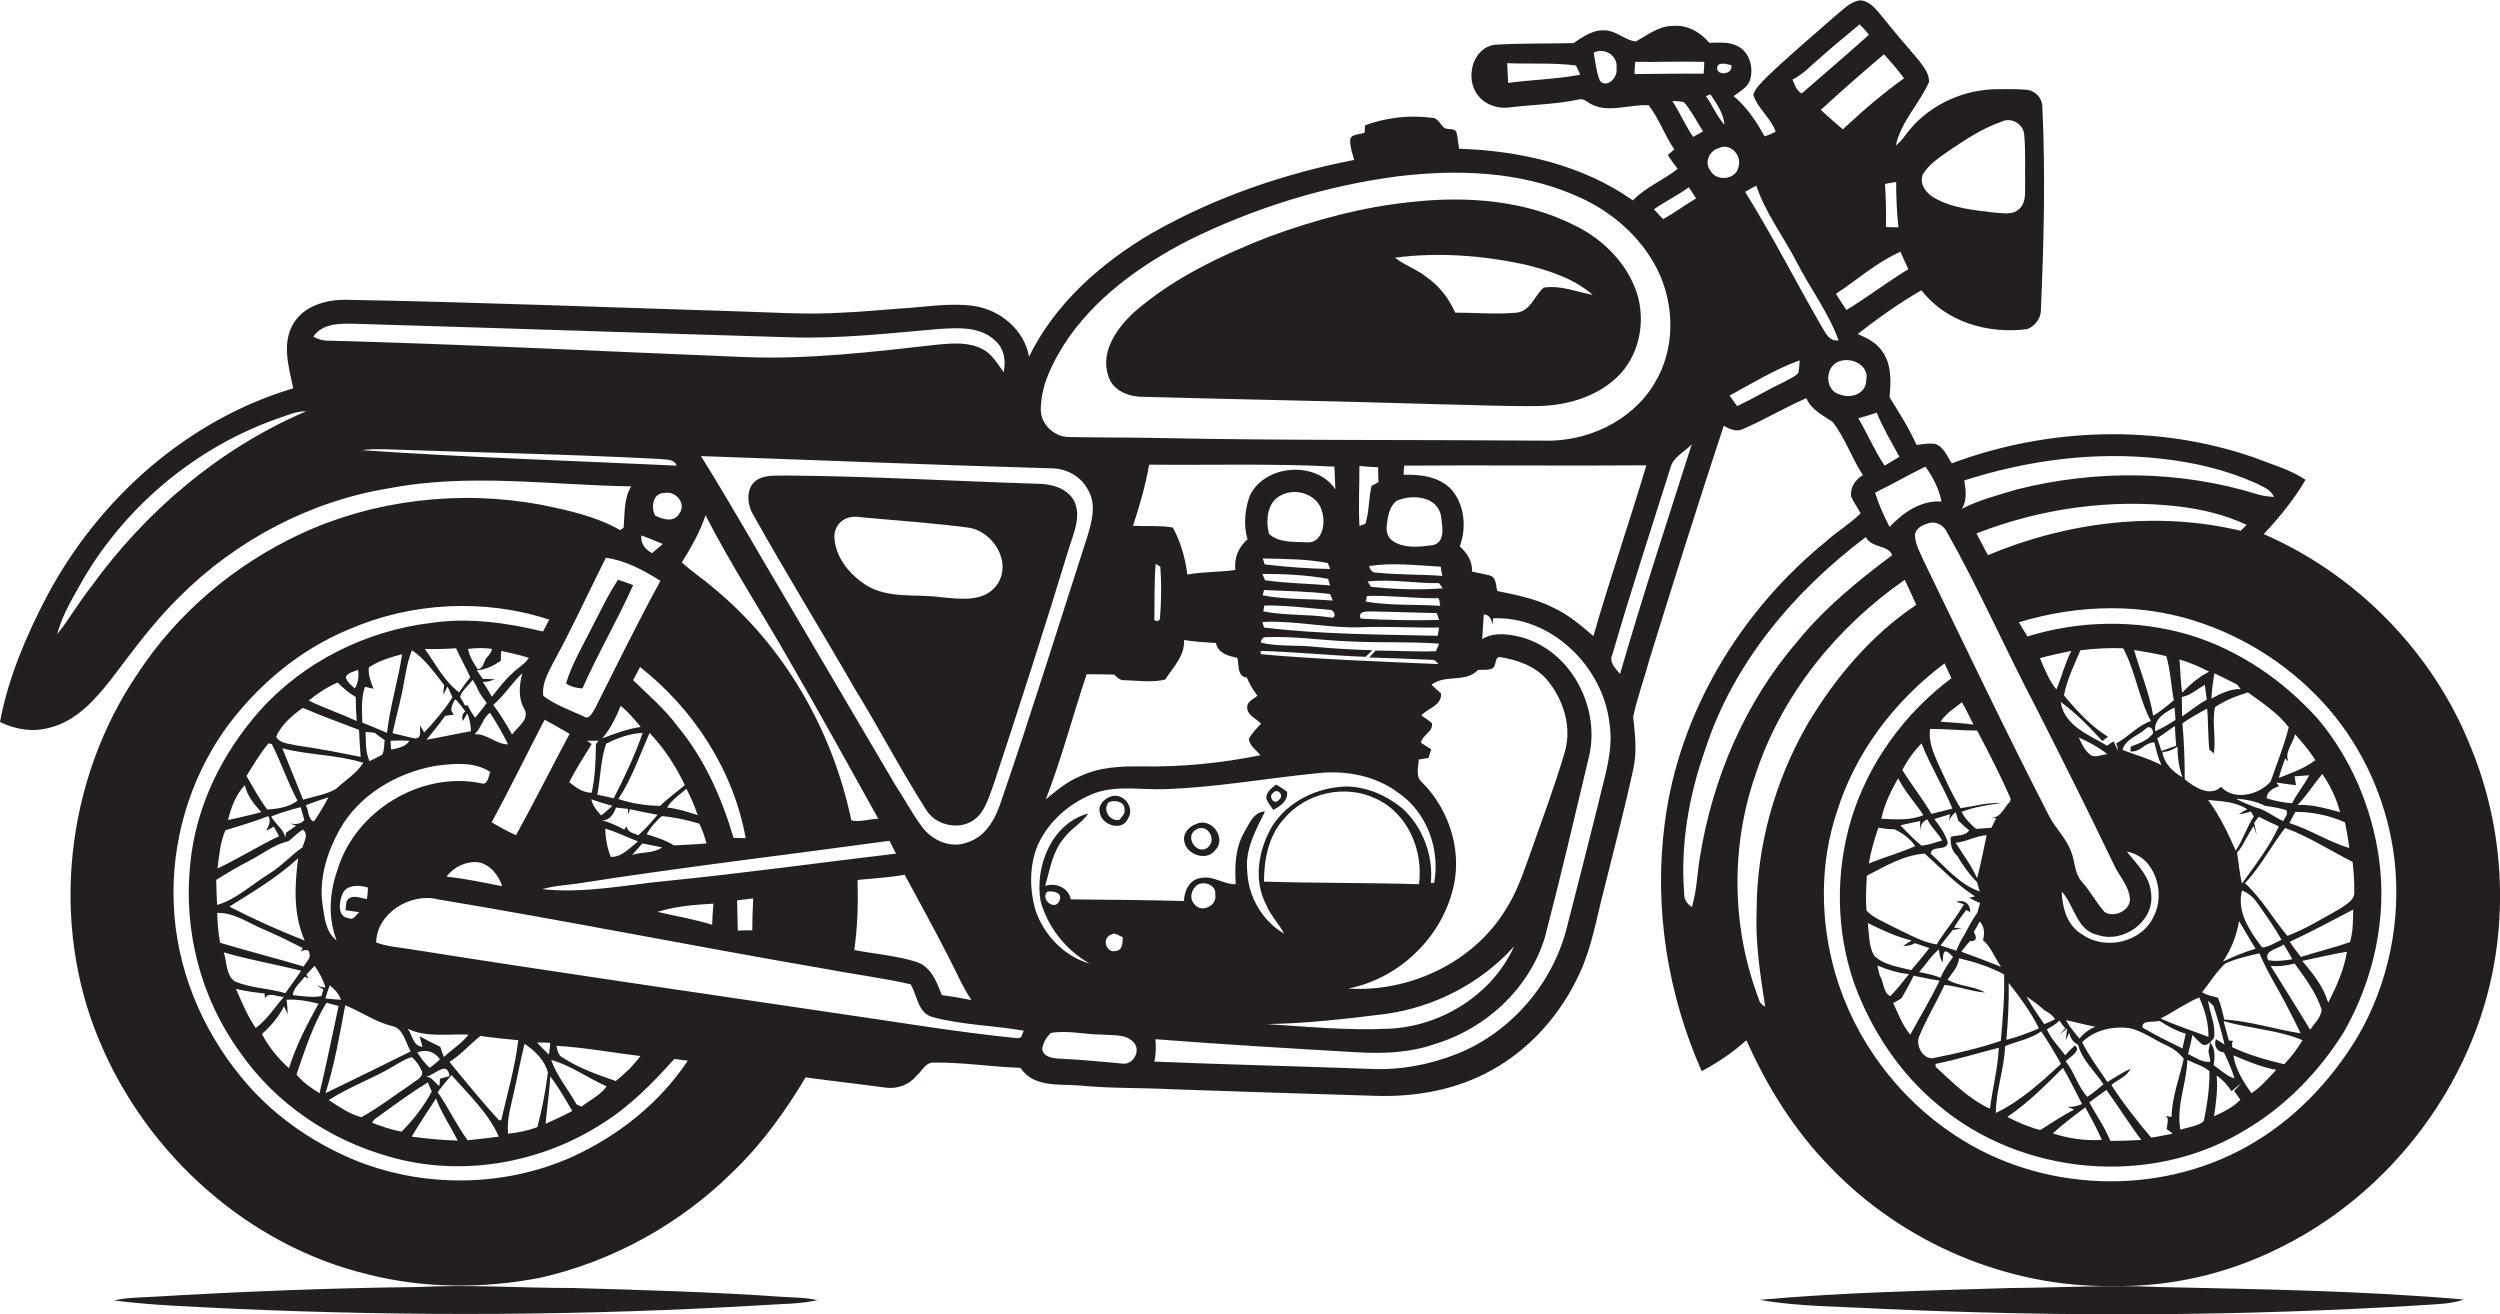<?xml version="1.0" encoding="utf-8"?>
<!-- Generator: Adobe Illustrator 19.2.0, SVG Export Plug-In . SVG Version: 6.00 Build 0)  -->
<svg version="1.1" id="Layer_1" xmlns="http://www.w3.org/2000/svg" xmlns:xlink="http://www.w3.org/1999/xlink" x="0px" y="0px"
	 viewBox="0 0 759.7 399.4" enable-background="new 0 0 759.7 399.4" xml:space="preserve">
<g>
	<path fill="#231F20" d="M750.8,227c-11.4-28.7-34.6-52.4-62.9-64.7c4.8-5.1,9.2-10.5,12.7-16.5c-4.8-3.2-10.4-4.7-15.7-6.8
		c-29.5-10.2-62.6-9.1-91.8,1.8c-1.4-2.1-2.4-5-5-5.9c-1.9-0.3-3.8,0.1-5.7,0.3c-2.3-5.1-5.3-9.8-8.2-14.5c0.4-4.7,0.7-9.9-2.2-13.9
		c-1.7-2.6-4.6-4.1-7.5-5.3c6.2-4.8,12.6-9.4,19.4-13.3c7.4,9.7,20.4,13.4,32.2,11.8c2.4-1,4.2-3.4,4.1-6.1
		c0.9-20.7,1.4-41.4,0.4-62c-0.3-2.3-2.2-4.3-4.5-4.6c-3-0.3-6-0.2-9-0.2c-10,0-20.1,4.4-26.6,12.1c-1.5,1.7-2.6,3.7-4.4,5
		c1.6-7.3,7.2-12.7,10.1-19.3c0.1-2.6-1.8-4.8-3.3-6.8c-3.9-4.5-7.7-9-11.4-13.6c-1.6-1.9-3.5-4.3-6.3-4.4c-3.2,0.5-5.4,3.1-7.8,5
		c-6.9,6.1-14,12-20.6,18.4c-1.5,1.6-3.3,3.1-4,5.3c1.3,4.2,5.3,7,6.8,11.2c-1.1,0.6-2.2,1.1-3.4,1.4c-2.5-4.5-5.4-8.9-9.4-12.2
		c1.8-1.3,4-2.5,4.9-4.6c1.3-3.7,0.1-8.6-3.5-10.5c-2.7-1.5-5.8-1.1-8.8-1.1c-2.7-3.3-6.9-5.6-11.2-5.1c-4.2,0-7.6,2.8-11.1,4.7
		c-3.1-0.3-5.5-2.9-8.7-3.3c-3.8-0.6-7.2,1.7-10.2,3.8c-8,0.2-16,0-24,0.5c-6.9,1-9.1,10.5-5,15.5c2.3,2.9,6.3,4.1,9.9,3.5
		c6.7-0.8,13.6-0.9,20.3-2.3c1.1-0.3,2-0.1,2.9,0.6c5.5,4,12.5,0.7,18.7,1.1c3.2,4.1,4.8,9.1,7.8,13.4c-0.5,0.4-1.5,1.3-2,1.7
		c0.9,1.4,1.9,2.8,3,4.2c-4.3,3.5-9.7,5.5-13.6,9.6c-15.3-10.8-34.3-15.1-52.8-15.7c-0.3-1.7-0.4-3.3-0.8-5
		c-0.6-1.3-2.4-0.8-3.5-1.2c-1.4-0.9-2-3.2-4-3.2c-6.8-0.9-13.9-0.1-20.3,2.3c0,0.6-0.1,1.7-0.1,2.2c-1.5,0.7-4.6,0.3-4.4,2.6
		c0,2,0.7,3.8,1.2,5.7C390,52.8,369.1,60,350.1,70.8c-15.4,9-29.5,21.4-37.4,37.6c-1.4-8.1-8.7-14.2-16.6-15.4
		c-7.7-1.1-15.5,0.4-23.2,0.8c-5.7,0.4-11.3,1-17,1.2c-10.7,0.7-21.4-0.1-32-0.4c-39.6-1.2-79.2-2.8-118.8-3.5
		c-6-0.1-13,1.9-16.1,7.5c-3.4,6-1.2,13.1,0.1,19.4c-32.2,9.6-59,33.5-74.7,62.9C8,193.1,2.5,205.9,0,219.4
		c4.7,2.3,10.1,3.2,15.2,1.7c8-2,13.7-8.5,18.6-14.7c6.6-8.7,13-17.5,20.8-25.1c17.1-17.1,39.6-29,63.5-32.9
		c24.3-4.7,49.1-1,73.7-0.6c-2.3,3.8-1.9,8.3-2.3,12.6c-0.3,0.2-0.8,0.5-1,0.7c-7.4-4.2-15.7-6-24-7.7c-24.6-4.6-50.8-1.6-73.5,9
		c-19.8,9.3-37.1,23.9-49.1,42.2c-22,32.3-26.9,75.8-11.6,111.9c14.4,34.4,45.2,62.1,81.7,70.8c17,4.3,35,4.3,52.1,1
		c22.2-5,42.9-16.5,59-32.6c8.6-8.3,15.6-18.1,21.7-28.3c8.1,1.1,16.2,2,24.3,3.1c3.5,0.5,7.1-0.8,9.3-3.5c1.8-1.5,2.9-4.4,5.6-4.1
		c8.7-0.1,17.4,1.3,26.1,1.6c4.1,6.2,12.2,4.8,18.5,5.4c9.1,0.9,18.3,0.6,27.5,1.1c20.6,0.7,41.3,1.4,61.9,2
		c12.1,0.4,24.5-1.8,35.1-7.7c11.9-6.5,21.3-17.2,26.9-29.5c3.7-7.9,5.1-16.6,7.3-25c3.1-12.5,6.4-24.9,9.1-37.5
		c1.1-5.1,0.4-10.4-0.1-15.5c1.2-5.8,3.3-11.3,4.8-17c7.4-23.9,14.9-47.7,22.7-71.4c1.8,1,4,2,6,0.9c6.5-2.8,12.6-6.5,19.1-9.3
		c1.5,3.5,5,5.2,8,7.2c3.8,4.9,5.8,11,9.2,16.2c-2.3,1.3-3.9,3.7-3.6,6.4c0.7,1.8,2,3.4,2.9,5.2c-3.2,3.2-7.2,5.5-10.6,8.6
		c-26,21.2-44.6,52-48.9,85.4c-3.4,25.6,0.8,52,11.2,75.5c4.9-2.6,9.5-5.7,13.6-9.4c6.3,14.2,14.7,27.6,25.6,38.7
		c22.1,23,53.9,36.5,85.8,36c17.4,0.3,34.8-3.7,50.4-11.5c27.2-13.3,48.8-37.3,59.6-65.5C762.8,286.1,762.1,254.3,750.8,227z
		 M584.3,53c2-3.3,5.3-5.3,8.4-7.5c4.9-3.3,9.9-6.6,15.5-8.5c2.9-1.5,6.6,0.6,6.9,3.8c0.5,5,0.2,10,0.3,15c-0.1,2.5,0.4,5.6-1.7,7.6
		c-2,2.1-5.1,1.3-7.7,1.2c-6.3-0.8-12.9-1.3-18.4-4.6C585.2,58.6,583.2,55.8,584.3,53z M458.3,25.2c-0.1-2-0.2-4-0.3-6
		c7,0.3,14-0.2,20.9,0.7c0.5,0.9,0.9,1.9,1.3,2.8C472.9,24.1,465.5,24.2,458.3,25.2z M486.2,24.6c-1.1-2.7-1.4-5.7-1.9-8.6
		c3.3-1.7,7.5,1,6.9,4.7C491.8,23.3,488.5,27,486.2,24.6z M316.3,123.7c0.2-6.8,3.4-13.1,6.9-18.8c9.1-14.2,23.3-24.3,38-31.9
		c19.9-9.8,41.4-16.5,63.4-19.4c18-2.2,37-1.6,53.9,5.7c10.6,4.4,20,12.3,25.2,22.7c5.3,10.8,5.4,24.3-1,34.6
		c-6.9,11.5-20.6,17.8-33.9,17.3c-39-0.3-78,0-116.9-0.8c-9-0.2-18-0.1-27-0.3C320.3,132.9,315.8,128.6,316.3,123.7z M457.6,276.3
		c-9.8,16.2-29.3,25.3-47.9,24.1c14.7-2.9,27.2-14.3,31.4-28.7c3.7-11.9-0.3-25.3-9-34c-2.1-1.8-1-4.6-1-6.9c0.8-0.1,2.3-0.4,3-0.5
		c0.2-0.7,0.6-1.9,0.8-2.6c-1-0.7-2.1-1.3-3.1-2c0.4-2.4,3.9-3.4,3.3-6c-1-0.8-2.1-1.6-3.2-2.3c2-2.2,6.3-3,6-6.7
		c-0.7-0.6-2.2-1.9-2.9-2.6c4.1-3.3,10.4-0.5,14.1-4.5c1.4-0.2,3.1,0.2,4.4-0.5c1.4-0.7,0.5-3.6,2.4-3.4c5.3,0.8,10.8,2.8,14.3,7
		c5,6,7.6,14.5,5.2,22.2c-3.2,10.8-7.2,21.3-10.9,31.9C462.6,266.1,460.7,271.5,457.6,276.3z M460.1,287.6
		c-6.6,14.6-22.1,24.3-38,25c-12.4,0.6-24.8-0.6-37.1-1.4c12.1-0.2,24.2-1.6,36.2-3.1C436,306,450,298.8,460.1,287.6z M384.1,267.9
		c0-6.7,1.4-14,6.1-19.1c6.6-7.9,18.6-10.6,27.9-6.1c9.7,4.4,14.5,15.8,13.1,26C415.4,268.2,399.8,268.4,384.1,267.9z M383,229.5
		c-11.8,2.4-23.9,3.6-36,3.4c-6.4-0.1-13,0.2-18.8,3c-4,1.6-7.2,4.4-10.4,7c4.8-12.4,8.2-25.4,12.4-38c2.8,0,5.6,0,8.4,0.1
		c0.9,0.9,1.9,1.9,3.3,1.7c4,0.1,8.2,0.8,12.2-0.2c2.4-3.8,6-7.2,5.7-12c3.2,0.5,6.4,0.7,9.7,0.9c0.7,3.2,3.7,3.9,6.5,4.5
		c0.6,2.2-0.2,5.6,2.9,6c0.8,2,1.9,3.8,3.2,5.5c-1.1,1-2.9,1.6-3.1,3.3c-0.2,2.6,2.7,3.6,4.2,5.2c-1.3,1.5-2.9,2.9-3.7,4.7
		C379.8,226.8,381.8,227.9,383,229.5z M405.8,148.7c-5.9-8.8-21.4-7.6-26,1.9c-1.5,4.2-2,8.9-0.7,13.3c-2.8,2.4-4.1,5.7-3.7,9.3
		c-4.8,0.7-9.8,0.5-14.6,1.4c-0.6-5-2-9.9-4.4-14.3c-4-0.7-8-0.3-12.1-0.5c2-6.1,3.8-12.3,4.9-18.6c18.8,0.2,37.6-0.4,56.3,0.6
		C405.6,144.1,405.7,146.4,405.8,148.7z M415,182.8c0.1-0.4,0.3-1.3,0.4-1.7c6.9-0.2,13.9,0.7,20.8,0.7c1.6-0.5,1.1,1.5,1.5,2.3
		C430.1,183.6,422.4,184.1,415,182.8z M437.3,188.4c-7.9,0.2-15.9,0-23.8-0.4c-1.1-2.4,2.1-2.2,3.5-2.2c6.5,0.1,13.1,0.4,19.6,0.5
		C436.8,186.8,437.1,187.8,437.3,188.4z M416.6,178.3c-0.3-0.4-0.7-1.2-1-1.6c7.2-0.8,14.4,0.6,21.7,0.5c0.3,0.4,0.8,1.2,1.1,1.6
		C431.1,179.3,423.8,179.1,416.6,178.3z M437.8,172.2c0.1,0.7,0.3,2.1,0.5,2.8c-6.7-0.5-13.5-0.3-20.2-1c-1.2,0.1-1.7-1-2.1-2
		C423.2,170.9,430.5,171.8,437.8,172.2z M421.4,159.8c0.3-2.7,0.7-5.8,3-7.6c4.6-2.1,12.4-1.5,13.5,4.6c0.4,3.1,1.5,8.3-2.8,8.9
		c-3.9,0.5-8.3,1-11.7-1.2C421.7,163.5,421.2,161.5,421.4,159.8z M416.8,147.6c-0.9,3.8-0.7,7.9-1.9,11.6c-0.4,0.2-1.3,0.4-1.8,0.6
		c-0.3-6,0-12.1,0-18.2c1.9,0.2,3.8,0.3,5.7,0.4c0,1.5,0,3,0.1,4.5C418.4,146.8,417.4,147.4,416.8,147.6z M414,190.6
		c7.8-0.3,15.5,0.2,23.3,0.1c-0.1,0.6-0.3,1.9-0.4,2.5c-17.6-0.4-35.3-0.4-52.8-2.5c-0.1-0.4-0.4-1.3-0.5-1.7
		C393.7,188.5,403.8,191,414,190.6z M403.5,171.1c0.2,0.4,0.5,1.3,0.7,1.8c-6.6-0.1-13.3-0.6-19.9-1.4c-0.1-0.5-0.4-1.4-0.6-1.8
		C390.4,169.9,397,169.8,403.5,171.1z M389.5,150.4c4.6-2.3,11.2,0,12.3,5.3c1.1,3.5-0.1,9.6-4.8,9.1c-3.8-0.2-8.4,0.2-11.4-2.6
		C384.6,158.1,385,152.4,389.5,150.4z M383.7,180.9c0.1-0.4,0.3-1.2,0.4-1.6c6.7,0.3,13.4,0.4,20.1,1.2c0.2,0.5,0.6,1.5,0.8,2
		C397.9,181.9,390.7,182.3,383.7,180.9z M404.1,187.6c-6.7-1-13.5-0.5-20.2-1.8c0.1-0.4,0.2-1.3,0.3-1.8c6.6-0.1,13.2,0.8,19.8,1.3
		C405.7,185.2,406.4,188.3,404.1,187.6z M403.6,175.9c0.1,0.5,0.4,1.5,0.6,2c-6.6-0.6-13.3-0.6-19.8-1.6c-0.2-0.5-0.6-1.4-0.8-1.9
		C390.2,174.4,397,174.7,403.6,175.9z M352.5,187.8c0.1,1.2-2.1,1.3-1.7-0.1c0.1-5.5-0.1-10.9,0.4-16.4c0.3,0.2,1,0.7,1.4,0.9
		C353,177.4,352.9,182.7,352.5,187.8z M383.1,198.8l0-1c10.6,0.3,21.3,1.4,31.9,1.8c0.7-0.7,1.3-1.3,2-2c-6-0.2-12-0.5-18-1.1
		c-5.3-0.5-10.6,0-15.8-1.2c0-1.2,0.6-1.7,1.8-1.7c8.3-0.3,16.7,1,25,1.3c9.1,0.5,18.2,0,27.3,0.7c-0.2,0.6-0.7,1.7-1,2.3
		c-6.1,0.2-12.2-0.2-18.3-0.2c-0.6,0.7-1.3,1.4-1.9,2.1c6.3,0.2,12.6,0.4,19,0.7c1-0.1,1.4,0.7,2,1.3
		C419.1,201,401.1,200.4,383.1,198.8z M447.3,173.7c0.2-3.2-1.5-5.6-3.7-7.7c2.1-5.6,1.5-12.7-2.6-17.3c-3.7-3.9-9.4-4.6-14.5-4.4
		c0.1-0.9,0.1-1.8,0.2-2.8c24.5-0.2,49.1,0.1,73.6-0.1c-5.2,17.4-11.1,34.5-16.1,51.9c-3.8-3.3-7.7-6.6-12.3-8.7
		c-5.3-2.7-11.2-3.8-16.9-5c-0.5-1.6-0.2-4.1-2.2-4.7C451,174.4,449.2,174.1,447.3,173.7z M27.7,178.3c-3.7,4.6-6.6,9.8-10.3,14.4
		c1.6-6.3,5.2-11.8,8.3-17.4C39,153,60.3,135.5,84.9,127c2.7-0.9,5.3-2.1,8.1-2C66.8,136.2,44.3,155.3,27.7,178.3z M95.2,102.3
		c2.9-4.2,8.3-4,12.9-3.9c44,1.3,87.9,2.8,131.9,4.1c15,0.5,30-1.2,45-2.5c5.9-0.4,12.8-0.9,17.4,3.5c2.8,2.4,3.3,6.2,2.6,9.6
		c-1.9-2.5-3.5-5.5-6.4-7c-4.2-2.2-9-1.8-13.5-1.4c-19.6,2.2-39.3,4.6-59,3.8c-42.4-1.7-84.7-3.9-127.1-5
		C97.6,103.4,96.3,102.9,95.2,102.3z M260.6,267.4c4.8-0.5,9.6-0.7,14.3-1.6c4.5,8.3,9,16.5,13.3,24.9c2.3,4.4,4.2,9,7,13.2
		c-3-0.6-5.9-1.1-9-1.5c-1.5-3.9-3.2-8.6-7.7-10.1c-6.1-1.9-12.6-2.4-18.9-3.6C260.6,281.7,260.8,274.6,260.6,267.4z M203.5,267.6
		c-12.9,1.2-25.7,4-38.7,2.6c3.7-1.1,7.5-1.2,11.3-1.8c31.3-4.9,62.8-8.6,94.2-12.9c0.7,1.3,1.3,2.6,2,3.9
		C249.4,262.1,226.5,265.3,203.5,267.6z M224,273.6c1.6-0.2,3.2-0.4,4.9-0.6c-0.2,3.2-0.3,6.5-0.3,9.7c-1.5,0-3,0-4.4,0.1
		C224.1,279.7,224.1,276.6,224,273.6z M216.8,274.6c-0.2,2.1-0.3,4.3-0.4,6.4c-5.5-1.7-11.1-2.6-16.6-3.9
		C205.3,275.4,211.1,274.9,216.8,274.6z M184.3,330.1c-1.5,2.5-5.1,4.2-7.6,6.2c-0.4-0.2-1.1-0.5-1.5-0.7c-2.5-4.5-6-8.6-7.7-13.5
		C173.6,323.8,178.6,327.6,184.3,330.1z M169.1,317.8c8.6,0.5,17,2.1,25.5,3.1c-2.1,2.9-4.7,5.4-7.5,7.6c-5.4-1.9-11-3.8-15.9-7
		C169.7,320.9,169.4,319.3,169.1,317.8z M173.9,337.6c-2.6,1.4-5.4,2.7-8.1,3.9c0.4-4.8,1.2-9.6,1.4-14.4
		C169.8,330.4,171.8,334.1,173.9,337.6z M166.8,320.5c-1.2-1.2-2.4-2.4-3.6-3.7c1.3,0,2.6,0,4,0.1
		C167.1,318.1,167,319.3,166.8,320.5z M166.5,325.9c-0.7,5.6-1.8,11.2-3.2,16.6c-2.9,1.1-5.9,1.7-8.9,2c-0.3-3,0.2-5.9,0.9-8.8
		c1.5-6.2,2.6-12.4,4.1-18.5C162.6,319.3,165.5,322.2,166.5,325.9z M152.3,340.4c-0.2,0-0.5,0-0.7,0c-5.2-5.7-10.1-11.7-15-17.7
		c3.5-2.2,6.2-5.4,9.4-7.9c3.8,0.6,7.7,0.9,11.5,1.3C156.5,324.3,154.2,332.3,152.3,340.4z M130.6,324.5c-1.5-1.3-2.7-3-3.8-4.7
		c2.7-1,5.2-0.3,6.9,2.1C132.7,322.9,131.6,323.7,130.6,324.5z M136.6,327c-0.7,0.2-2.2,0.6-2.9,0.8c0,0.5-0.1,1.6-0.2,2.2
		c-1.4-0.9-2.3-2.9-4.1-2.8C132.2,326.7,135.9,322.1,136.6,327z M128.3,325.8c0.1,1.9-2.2,2.6-3.4,3.7c-5,3.3-9.8,7.1-15.1,10
		c-3.7-1-6.8-3.2-9.9-5.2c6.3-4.1,13.6-6.6,20-10.5c1.7-1,3.3-2,5.2-2.6C126.5,322.4,127.6,324,128.3,325.8z M115.4,339
		c4.8-3.5,9.6-7,14.6-10.1c0.3,0.7,0.9,2.1,1.2,2.8c-2.4,4.5-5.6,8.6-9.2,12.2c-3.1-0.6-6-1.6-8.9-2.7
		C113.5,340.1,114.6,339.6,115.4,339z M132.5,333.8c1.7,4.5,4.4,8.5,6.6,12.8c-4.7-0.1-9.4-0.6-14-1.2
		C127.5,341.4,130,337.6,132.5,333.8z M133,331.9c1.3-1.8,2.8-3.5,4.2-5.2c5.2,5.9,11.1,11.4,14.4,18.7c-3.2,0.4-6.3,0.8-9.5,1.1
		C138.7,341.9,136.3,336.6,133,331.9z M134.9,321.2c-0.4-1-0.8-2-1.1-3.1c-2.1-1-4.3-2.1-6.3-3.2c0.2,0.8,0.7,2.4,0.9,3.2
		c-2.9-0.1-3.1-3.7-4.5-5.5c5.7,2.8,12.3,1.5,18.5,1.8C140.3,317.1,137.3,318.9,134.9,321.2z M124.8,319.5
		c-8.6,4.3-17.3,8.5-25.9,12.7c2.8-8.7,4.3-17.8,6-26.7c4.8,1.9,9.1,5,14.2,6.3C122.6,312.4,123.2,316.8,124.8,319.5z M108.1,211.8
		c0,2.4,0.1,4.8,0.3,7.3c-4.8-2.2-9.8-3.9-14.6-6.2c2.7-2.2,5.6-4.1,8.8-5.5C104.2,209,106,210.6,108.1,211.8z M105.1,205.8
		c0.5-1.5,2.5-1.6,3.7-2.3c0.3,2,0.1,4-1,5.7C106.8,208.2,105.4,207.3,105.1,205.8z M109.1,221.8c0.1,2.7,0.3,5.4,0.5,8.2
		c-6.5-1.3-13.1-2.6-19.7-3.5c-2.1-0.6-4.8-0.5-6-2.6c1.6-3.7,4.9-6.5,8.1-8.8C97.6,217.5,103.4,219.6,109.1,221.8z M112.1,202.8
		c3-2,6.6-3.1,10.1-4c-1.2,8-3.7,15.8-4.6,23.9c-2.5-1.1-5-2.1-7.5-3.1c-0.1-3.6-0.4-7.4,0.8-10.9c0.9,0.2,1.7,0.4,2.6,0.6
		C112.7,207.2,111.8,205.1,112.1,202.8z M137.1,215.8c0.1-1.2,0.5-2.3,1.3-3.3c1.1,1.1,2.1,2.4,3,3.7c-0.9,0.7-1.2,1.7-0.7,2.9
		c0.4-0.8,0.8-1.5,1.3-2.3c0.7,1.7,1.1,3.5,1.1,5.4c-4.5,0.8-9,1.8-13.5,2.6c2-2.4,3.9-4.8,5.7-7.3c0.6-0.1,1.9-0.2,2.6-0.3
		C137.6,216.8,137.3,216.1,137.1,215.8z M142.1,214.3c-0.2,0-0.6,0.1-0.8,0.1c-0.4-0.7-1.1-2-1.5-2.7c0.7-2,2.6-3.4,3.8-5.1
		c0.6,0.9,1.2,1.8,1.6,2.9c0.7,1.5,1.7,2.8,2.7,4.1c-1.1,1.6-2.3,3-3.5,4.5C143.5,216.9,142.7,215.6,142.1,214.3z M148.9,216.6
		c2,3.1,3.9,6.3,5.5,9.6c-3.7,0-6.4-3.3-10.2-3.1C146.3,221.3,146.7,218.1,148.9,216.6z M149.9,214.2c3.3-2.8,5.6-6.6,8.8-9.6
		c-0.9,3.6-1.3,7.5,0.6,10.8c1.8,3.1-2,5.5-3.7,7.8C153.9,220.2,152.1,217.1,149.9,214.2z M155.8,204.5c-2.4,2.1-4.3,4.7-6.3,7.2
		c-0.9-1.5-1.8-3-2.8-4.5c1.3,0.1,2.5-0.3,3.7-0.8c-0.9,0-2.8-0.1-3.7-0.1c-0.5-0.7-1.4-2-1.8-2.6c2.7-0.2,5.1-1.4,7.3-2.9
		c0-0.8,0-2.3,0.1-3c2.8,0.6,5.6,1.2,8.4,2.1C159.5,201.8,157.4,202.9,155.8,204.5z M147.6,200.2c-0.6,1.2-0.8,2.9-2.4,3.2
		c-1.3-1.9-2.5-3.9-3-6.2c2.4-0.3,4.9-0.4,7.3,0C149.3,198.4,148.4,199.3,147.6,200.2z M142.9,205.8c-1.2,1.5-2.3,3-3.4,4.6
		c-4.5-3.4-7.1-8.6-10.4-13.2c3.2,0.1,6.3,0,9.5-0.2C139.9,200,141.6,202.8,142.9,205.8z M135,208.2c-0.2,1-0.3,1.9-0.3,2.9
		c0.4-0.8,0.9-1.7,1.3-2.5c0.4,0.8,1.1,2.5,1.5,3.3c-2.5,3.9-5.5,7.4-8.6,10.7c-0.4-0.7-0.8-1.4-1.2-2.1c-0.3,1.3,0.7,3.8-1.5,3.9
		c-2.3-0.4-4.6-1.1-6.9-1.6c1.1-5.2,2.6-10.3,3.5-15.6c0.6-3.3,1.1-6.5,2.4-9.6C129.2,200.3,132,204.4,135,208.2z M124.4,225.1
		c-1.1,1.9-3.5,2.2-5.5,2.7c-0.2-0.9-0.2-1.8-0.2-2.7C120.6,225,122.5,225,124.4,225.1z M116.9,224.9c-0.2,1.5-0.1,3-0.7,4.4
		c-1.3,0.7-2.6,1.4-3.9,2c-1.3-2.8-1.1-5.9-1.2-8.9c0.7,0.1,2.1,0.2,2.8,0.3C114.8,223.4,115.8,224.2,116.9,224.9z M110.4,231.8
		c-2.1,3.3-5.6,5.4-8.4,8c-3,1.7-6.6,2.2-9.9,3.2c-2.1-5.2-4.2-10.5-6.3-15.6C93.9,229.5,102.4,229.3,110.4,231.8z M98.3,300.7
		c-0.2,0.5-0.5,1.5-0.6,2c-2.9,0.5-5.8,0-8.7-0.3c0.1-2.2,2.4-3.9,3.6-5.6l1.1,0.6c-0.1-0.3-0.4-0.9-0.6-1.2c0.6-0.7,1.8-2,2.5-2.7
		c1.4,2,2.6,4.2,3.3,6.6c-1-0.1-2-0.4-3-0.7C96.7,299.7,97.5,300.2,98.3,300.7z M95.4,249.6c-1.9-0.4-1.5-3.5-2.5-4.9
		c2.3-0.9,4.6-1.7,6.9-2.4C98.5,244.8,97,247.3,95.4,249.6z M90,250.9c-1,0.7-2.1,1.5-3.1,2.2c0,0.4-0.2,1-0.2,1.4
		c-0.6-2.7-3.1-4.1-4.3-6.4c2.9-1.1,5.9-2.1,9-2.8c0.3,1.3,0.7,2.6,1.1,3.9c-1.2,1.3-2.8,1.4-4.4,1C88.5,250.4,89.5,250.8,90,250.9z
		 M90.4,243.3c-2.6,2-6,2.5-9.2,2.7c-2.4-3.2-4.3-6.8-6.3-10.2c2.1-3.4,4.1-6.8,6.7-9.9c0.2,0.1,0.7,0.1,1,0.2
		C85.4,231.6,87.4,237.7,90.4,243.3z M79.4,246.8c-3.3,0.9-6.7,1.6-10.1,2.4c0.9-3.9,2.4-7.7,5.1-10.6
		C75.1,241.8,77.2,244.4,79.4,246.8z M81.5,248c1,1.5,0.1,3-0.6,4.4c0.8-0.3,1.6-0.8,2.3-1.2c0.4,0.7,1.2,2.2,1.6,2.9
		c-6.3,3-12.3,6.8-18.7,9.8c0.5-3.9,0.8-8,2.4-11.6C72.9,250.9,77.3,249.7,81.5,248z M75.9,261.5c3.9-2,7.4-4.9,11.8-5.9
		c1.4-1.2,2.8-2.5,4.3-3.5c1.9,1.3,0.4,3.7-0.1,5.4c-3.5,2.4-6.4,5.8-10.1,8c-5.2,3.2-9.8,7.7-15.8,9.5c-0.2-2.5-0.2-5.1-0.3-7.6
		C69,265.3,72.4,263.3,75.9,261.5z M92.6,285.8c-7.8-3-15.5-6.5-22.9-10.3c7.2-4.5,14.6-8.9,20.9-14.7
		C89.5,269.2,89.1,278,92.6,285.8z M80.3,282.5c4,1.7,7.8,3.6,11.7,5.6c-0.2,0.3-0.5,0.9-0.7,1.1c0.8-0.5,2.7-1,2.7,0.5
		c0.6,1.5-1.1,2.7-1.7,4c-8.4-2.5-17-4.7-25.4-7.2c-0.6-3-0.8-6.1-0.9-9.1C71.3,277.3,75.6,280.6,80.3,282.5z M91.5,295
		c-1.5,2.3-3.2,4.5-4.8,6.8c-5-1.5-10.3-1.5-15.2-3.5c-2.9-1.8-2.5-5.9-3.5-8.9C75.7,291.7,83.7,293,91.5,295z M80.4,301.9
		c0,0.4,0.1,1.1,0.1,1.5l0.3-0.5c1.4-1.4,3.8,0.2,5.5,0c-2.8,3.2-5.2,7-8.6,9.5c-2.5-3.7-4.2-7.8-6-11.9
		C74.6,301.2,77.5,301.6,80.4,301.9z M86.3,305.8c0.4,0.8,0.8,1.6,1.1,2.4c0-1.5-0.1-2.9-0.3-4.4c3.3-0.2,6.5,0.4,9.7,1.2
		c-3.5,6.3-6.8,12.7-9,19.6c-3.3-3-6.2-6.5-8.2-10.4C82.3,311.8,84.7,309,86.3,305.8z M99.2,304.7c1.2,0.3,2.5,0.7,3.7,1
		c-1.9,8.8-3.7,17.7-5.8,26.5c-2.6-1.6-5.1-3.3-7-5.7C92.7,319,95.1,311.4,99.2,304.7z M98.9,303.4c0.4-1.4,0.8-2.7,1.3-4
		c1.4,1.2,2.8,2.5,3.4,4.4C101.9,303.7,100.4,303.6,98.9,303.4z M111.5,273.2c-1.7-0.2-3.6-1.2-5.3-0.3c-1.3,0.8-1,2.4-1.2,3.7
		c1.4,0.2,2.8,0.4,4.2,0.6c-1,0.7-1.7,2.6-3.3,1.8c-3.4-0.4-2.9-4.8-1.9-7.2c1.2-3.1,5.2-2.9,7.8-2.1
		C111.8,270.8,111.7,272,111.5,273.2z M102.6,264.2c-2.5,6.9-3,14.7-0.3,21.6c-3.4-2.6-3.7-7.1-4.3-11c-1.1-7.9,1.4-15.8,5.2-22.7
		c5.9-10.5,17.1-17.1,28.7-19.3c5.7-0.8,12.1-1.5,17.1,1.8c-0.6,1.3-0.7,4.2-2.9,3.4C127.9,234.3,108,246.4,102.6,264.2z M145.2,262
		c3.7,0.6,6.3,3.9,7.4,7.3c-5.6-1.1-11.2-2.3-16.9-2.9C137.8,263.5,141.5,261.7,145.2,262z M149.4,249.9
		c5.6-10.3,10.7-20.8,16.1-31.2c2.5,1.4,5.1,2.8,7.6,4.3c-5.5,10.2-10.7,20.7-16.3,30.8C154.3,252.7,151.8,251.3,149.4,249.9z
		 M178.3,225.1c1.2,0,2.4,0,3.6,0c-0.2,0.3-0.6,0.8-0.8,1c-0.1,4.9-0.2,9.9-1.3,14.8c-2.7,0-4.8-1.6-6.8-3.2c2-4.1,4.5-7.8,6.8-11.6
		C179.5,225.8,178.7,225.3,178.3,225.1z M187.2,245.4c0.9,0.1,2.7,0.3,3.6,0.4c0,0.5,0.1,1.4,0.1,1.8c0.1-0.4,0.4-1.3,0.5-1.7
		c2.8,0.6,5.6,1.2,8.4,1.7c-1.8,2.2-3.7,4.3-5.8,6.2c-1.4-0.6-3.6-0.9-3.5-2.8c-0.2,0.3-0.6,0.8-0.8,1.1c-2.2-1.2-4.5-2.2-6.8-2.9
		C185.3,249.5,186.5,247.2,187.2,245.4z M182.7,247.8c-1.3-1.4-2.6-2.9-3-4.9c2.1,0.7,4.2,1.4,6.4,2
		C185,245.9,183.9,246.8,182.7,247.8z M200.6,244.9c-4.3-0.1-8.6-0.7-12.7-2.1c4.1-6.2,6.5-13.3,9.5-20.1c4.4,4.7,8,10.1,10.7,15.9
		C205.6,240.7,202.9,242.6,200.6,244.9z M208.6,239.7c1.3,2.6,2.5,5.2,3.4,8c-3.1-1-6.1-2-9.3-2.3
		C204.2,243,206.5,241.5,208.6,239.7z M193.9,255.7c-2.5,1.9-4.9,4.8-8.3,4.7c-1.1-2.8-1.6-5.7-1.7-8.6
		C187.3,252.8,190.5,254.4,193.9,255.7z M195.2,256.3c2,0.4,4,0.8,6,1.2c-2.6,1.9-6.2,1.3-9.1,2.3
		C193.1,258.7,194.1,257.5,195.2,256.3z M196.5,253.5c1.2-2.1,2.8-3.9,4.6-5.5c3.9,0.3,7.7,1.2,11.4,2.3c1,1.9,1.6,3.9,2.2,6
		c-3.3,0.3-6.6,0.4-9.9,0.6C202.3,255.3,199.3,254.4,196.5,253.5z M205.9,220.7c-3.9-5.3-8.9-9.5-13.5-14c0.7-1.4,1.4-2.7,2.1-4
		c16.3,12.8,28.4,31.4,32.1,52c-0.9,0-2.8-0.1-3.7-0.1C219.3,242.4,214.1,230.6,205.9,220.7z M194.7,220.9c-4,0.6-7.9,2-11.7,3.5
		c2.5-2.9,4.2-6.4,5.6-9.9C190.9,216.3,192.8,218.6,194.7,220.9z M184.2,226c3.5-1.8,7.2-3.1,11.1-3.3c-2.4,6.9-5.5,13.4-8.8,19.9
		c-1.7-0.4-3.3-0.8-5-1.1C182.5,236.3,182.5,230.9,184.2,226z M258.7,249.3c-5.7-27.4-20.4-53.1-42.2-70.9c-3-2.6-6.4-4.8-9.3-7.5
		c2.8-4.5,5.5-9.2,7.2-14.3c7.9,15.4,17.4,29.9,25.9,44.9c9.1,15.7,17.8,31.5,26.6,47.3C264.1,248.9,261.1,249.9,258.7,249.3z
		 M206.4,156.1c-1.6,2.8-5,1.7-7.3,0.6c-1.4-2.6-0.7-7,2.9-6.9C205.4,149.1,208.7,153.1,206.4,156.1z M201.4,165.3
		c-1.1,1-2.2,1.9-3.3,2.8c-2-1.2-3.5-2.9-3.2-5.4C197.1,163.5,199.2,164.4,201.4,165.3z M110,136.8c2-0.3,4-0.3,6.1-0.3
		c28.3,1,56.6,1.5,84.9,3c1.6,0.3,3.9-0.1,4.6,2C173.7,140,141.8,139,110,136.8z M184.1,169.5c6,0.8,11.5,3.8,16.6,7
		c-7,12.8-13.4,25.9-19.9,38.8c-0.8,1.2-1.7,3.7-3.6,2.3c-4.1-1.8-8.4-3.4-12.1-6.1c-0.5-3.5,1.3-6.8,2.9-9.9
		C173.7,191.2,178.7,180.3,184.1,169.5z M174,351.5c-21,9.4-45.8,9.6-67,0.7c-12.9-5.5-24.8-13.9-33.7-24.9
		c-12.2-14.8-19.8-33.4-20.5-52.6c-0.8-18.7,4.7-37.5,15.4-52.8c9.6-13.3,22.5-24.3,37.7-30.6c19-8.3,41.3-9.5,61-3
		c-0.6,1.2-1.3,2.4-1.9,3.6c-11.1-2.7-22.7-4.3-34.1-2.6c-19.6,2.4-38.5,11.7-51.8,26.5c-11.6,13-19.7,29.4-21.3,46.9
		c-2.1,20,3.2,40.7,15.1,57c10.7,15.5,27.1,26.6,45.1,31.7c21.7,6.4,45.9,2.3,64.9-9.9c8.4-5.2,15.4-12.3,22-19.7
		c1.3,0.2,2.7,0.3,4.1,0.5C200.5,335.2,187.9,345.1,174,351.5z M310.3,315.2l-1,0.3c-19.2-1.9-38.2-5.2-57.2-7.9
		c-42.4-6.3-84.8-12.4-127-19.1c-3.6-0.6-7.3-0.8-10.8-2.1c0.2-9,10.5-15.2,18.8-13.1c39.1,6.5,78,14.3,117,21
		c8.9,1.7,17.8,2.8,26.6,4.8c2.1,3.3,2.1,8.8,6.8,10c9,2.4,18.4,2.5,27.6,4.1L310.3,315.2z M304.5,242.7
		c-1.7,5.4-4.5,11.3-10.3,13.2c-5.1,2.1-10.8-0.4-13.9-4.5c-3.1-4.1-5.4-8.6-8.2-12.8c-11-18.6-21.9-37.3-32.9-55.9
		c-8.8-14.7-17.1-29.6-26.2-44.1c35.3,1.2,70.7,2.7,106,3.7c4.8-0.1,9.5,2.3,11.7,6.7c2.5,4.3,1.1,9.4-0.2,13.8
		C321.9,189.4,313.6,216.2,304.5,242.7z M315.4,256.7c3.4-7.4,10-13,17.6-15.8c6.8-2.3,14-0.8,21-1.1c15.8-0.5,31.3-3.4,47-4.9
		c8.3-0.8,17.1,0.9,23.9,6c8.7,5.9,12.8,17.2,10.9,27.4l-1,0c0.8-8.4-2.5-17.1-8.7-22.7c-4.8-3.9-10.7-6.5-16.9-6.6
		c-8.9,0.2-17.9,4.5-22.7,12.2c-4.1,7.1-5.7,16.3-1.7,23.8c1.3,3.2,3.8,5.6,5.4,8.7c-6.7-3.9-10.9-11.3-11.2-19
		c-0.7-6.5,2.6-12.5,5.4-18.1c-3.5,0.1-4.8,3.8-6.3,6.3c-2.8,4.8-2.9,10.4-2.6,15.8c-3.7,0.1-6.8-2.7-10.5-1.9
		c-3.4,0.3-5.2,3.9-5.2,7c-11.5-0.3-22.9-0.4-34.4-0.5c-0.7-3.5-4.5-5.2-7.8-4.1c1.5-5,2.2-10.4,5.7-14.5c2.1-2.9,5.4-4.5,7.4-7.5
		c-11.1,3-16.3,16-14.5,26.6c2.2,8,7.7,14.9,14.9,19c-7.8-2.2-14-8.8-16.5-16.4C312.8,269.9,312.8,262.9,315.4,256.7z M363,274.8
		c-1.8-1.8-0.9-4.8,1-6c2.2-1.1,5.6,0.2,5.3,3C370,275.2,365.1,277.6,363,274.8z M341.2,284.8c-0.1,1.7,0,4-2.2,4.2
		c-2.9,0.7-4.2-3.9-1.5-4.9C338.7,283.1,340,284.4,341.2,284.8z M321.9,273.8c-1.4,3.1-5.8-0.5-3.7-2.8
		C320,270.6,323.1,271.2,321.9,273.8z M341.1,323.2c-6.4-0.6-12.7-1.2-19.1-1.5c-2-0.1-5-0.4-5.3-3c0.3-1.9,1.3-3.5,2.6-4.8
		c5.2-0.9,10.5,0.5,15.7,0.5c3.3,0.3,7.4-0.3,9.7,2.6C346.7,319.5,344.2,323.7,341.1,323.2z M485.7,244.2
		c-3.1,12.5-6.3,24.9-9.5,37.4c-4.2,17.1-16.9,32-33.3,38.6c-8.5,3.4-17.8,5.1-26.9,4.6c-21.7-0.8-43.5-1.3-65.2-2.2
		c0.5-2.3,0.5-4.5,0.3-6.8c20.6,1.6,41.2,2.8,61.8,4c7.7,0.4,15.6,0.1,23-2.5c15.5-4.6,28.9-16.9,33.6-32.6c4.7-18,8.9-36,13.2-54.1
		c3.9-14.9-4.8-32.3-19.8-36.8c-4.1-1.1-8.7-1.9-12.5,0.4c0.2-2.5,0.3-5,0.5-7.5c1.8,0.1,2.3,1.6,2.7,3.1c0-0.5,0.1-1.4,0.1-1.9
		c17.8-0.8,33.5,14.8,35.4,32C490.4,228.2,487.5,236.2,485.7,244.2z M492.3,204.8c-1.4-1.7-3.5-3.6-2.3-6
		c5.5-19,11.7-37.8,17.6-56.6c0.8-3.4,4.3-4.8,6.5-7.2C506.7,158.2,499.1,181.3,492.3,204.8z M505.4,66.6c-1-1-1.9-2-2.8-3
		c3.4-2.4,7.2-4.2,10.6-6.7c0.7,1.1,1.5,2.2,2.2,3.4C512,62.3,508.8,64.7,505.4,66.6z M514.5,41.6c-2.4-3.5-4-7.4-6.3-10.9
		c1.2,0,2.3,0.1,3.5,0.3c2.3,2.7,3.9,5.9,5.8,8.9C516.5,40.5,515.5,41.1,514.5,41.6z M517.7,22.4c-7-0.1-14,0.1-21,0.1
		c0-1.2,0.1-2.5,0.2-3.7c7,0.1,14-0.2,21,0C517.9,20,517.8,21.2,517.7,22.4z M596.9,146c19.3-6.2,39.8-8.9,60-6.6
		c9.9,1.1,19.7,3.4,28.8,7.5c2,1.1,4.4,1.8,5.3,4.1c-1.7-0.1-3.4-0.3-5-0.8c-23.6-7.3-49.1-7.5-73-1.5c-5.7,1.7-11.5,3.2-16.8,5.9
		C597.8,152,597.4,148.9,596.9,146z M682.7,159.5c-0.5,0.5-1.4,1.4-1.8,1.8c-25.5-6.1-52.8-2.7-76.8,7.4c-1.1-2.2-2.4-4.4-3.5-6.6
		c19.5-7.6,40.7-10.6,61.5-8.2C669.2,154.8,676.2,156.4,682.7,159.5z M591.8,162c9.7,17.2,17.6,35.3,26.8,52.8
		c8,15.8,16,31.7,23.6,47.6c1.5,3.5,4.5,6.4,5,10.3c0.6,3.9-4.8,6.4-7.7,4.4c-2.5-2.8-4.3-6.3-6.8-9.1c-2.4-2.6-2.1-6.3-3.4-9.4
		c-1.5-4-4.7-6.9-6.6-10.6c-13.1-25.5-25.4-51.3-37.9-77.1c-1.2-2.7-2.8-5.4-2.9-8.4c0.3-1.8,2-2.9,3.6-3.3
		C588,158,590.8,159.6,591.8,162z M663.2,236.2c-3-1.7-5.5-4.1-6.1-7.7c1.7,0,3.2-0.7,4.6-1.6C661.7,230,662.1,233.2,663.2,236.2z
		 M672.7,229c0.8-4.7-0.6-9.6,0.4-14.1c3-2.1,6.5-3.4,10-4.5c4.4,3.2,9,6.2,12.4,10.6c-1.4,5.6-3.6,11-5.5,16.5
		c-3.6,4.1-11.1,5.9-15.1,1.6c-3.3,3.2-8.1,0.1-11-2.3c0-5.7-0.2-11.3-0.7-17c2.4-1.7,5-3.1,7.5-4.5c0.4,4.1,0.2,8.3,0.7,12.5
		C671.8,228,672.4,228.7,672.7,229z M672,212.3c0.1-2.6,0.5-5.2,0.9-7.7c2.3,1.1,4.6,2.2,6.9,3.4c0.3,0.3,0.8,1,1.1,1.4
		C677.6,209.3,674.8,210.8,672,212.3z M680.8,334.2c-2.2,2.3-5.1,3.7-8,5c0.6-4.1,1.2-8.2,0.8-12.4c1.8,1.3,3.3,2.9,4.5,4.8
		c1-0.8,2-1.7,3-2.5c-0.7,0.8-1.5,1.6-2.2,2.4C679.4,332.1,680.3,333.5,680.8,334.2z M671.7,322.6c-2.5,0.4-4.6-1.3-6.8-2.3
		c0.5-1.9,1-3.8,1.3-5.8c1,1,2,2.1,3.2,3c1.5,0.4,2.5-1.1,3.4-2.1c0.6-3.9-1.3-7.5-1.8-11.3c0.4,0.4,1.2,1.2,1.6,1.5
		c1.3,3.9,2.5,7.8,3.4,11.8c-0.6-0.4-1.9-1.2-2.6-1.6c-0.8,1.9,0.3,3.9,2.4,4c1.2,2.5,2.4,5.1,3.2,7.9c-2.4-0.7-4.2-2.6-6.3-4
		c0.3-2.4,0.6-5-1.1-6.9l-0.5,2.7C671.3,320.4,671.6,321.9,671.7,322.6z M658.4,343.1c0.5,0.3,1.4,1,1.8,1.4
		c-2.2,0.4-4.3,0.9-6.5,1.2c-4.3-5.1-8.5-10.4-12.1-16c1.9-1.6,4.7-2.5,5.8-4.9c-2.5,1.1-4.7,2.6-7,4c-2.7-4-5.5-7.8-7.7-12.1
		c3.8-3.7,9.2-4.9,14.3-4.3c4.1,0.9,7.5,3.5,11.2,5.2c2.1,0.9,3.9,2.3,5.4,4.1c-1.3,5.9-3.6,11.6-3.7,17.7c-0.5-0.1-1.3-0.2-2-0.3
		C659.4,339.6,658.5,341.6,658.4,343.1z M600.8,222c3.6,6.8,7.1,13.6,10.2,20.7l-0.2,0.9c-1.8,1.7-2.9,5.2-5.8,4.8
		c0.4,0.1,1.2,0.2,1.6,0.3c-0.5,1-1,1.9-1.5,2.9c-1.5,0-3.1,0.2-4.6,0.3c-1.7-1.5-3.4-3.1-4.4-5.2c3.9-1.5,8-2.1,12.1-2.7
		c-4.2-0.2-8.3,1-12.4,1.6c-2.8-4.4-4.8-9.2-7-13.9c-1.4-3.2-2.8-6.6-2.3-10.2C591.3,221.5,596,222,600.8,222z M589.7,219.3
		c1.6-2.5,4.2-4.1,6.5-5.9c1.3,2.2,2.3,4.5,3.5,6.8C596.4,219.7,593,219.6,589.7,219.3z M653.7,271.7c-0.3-5.3-4.3-9-7.4-12.9
		c8.5,1.4,11.9,12.5,8.2,19.6c-3.6,8-14.7,10.5-21.7,5.6c-4.6-2.6-6.1-8.1-6.3-13.1c3.9,4.2,4.5,11.8,10.9,13.2
		C645.2,286.8,654.7,280,653.7,271.7z M654.7,225.6c0.5,2.4,1.1,4.7,2.1,6.9c-3.8-2-7.9-3.1-11.8-4.6c0.8-3.3,4.7-4.3,7-6.4
		c1.1-1.2,2.3-0.2,2.3,1.3c-1.6,2.3-4.4,3.1-6.8,4.1l-0.1,1.4C650.3,228.8,651.8,225.5,654.7,225.6z M691.8,237.8
		c2,0.3,3.9,0.6,5.9,0.8c-0.1-0.7-0.3-2.1-0.4-2.7c1.1-0.1,3.3-0.2,4.4-0.3c-1.5,3-3.7,5.5-5.2,8.5c-2.6-0.2-5.2-0.7-7.7-1.5
		c0-2,2-3.2,3.7-3.6L691.8,237.8z M694.8,246.2c0.6,1.3-0.5,2.3-1,3.3c-2.9-1.3-5.4-3.5-8.5-4.2c-2-0.8-4-1.5-5.8-2.6
		c3,0.2,6.1,0.8,8.9,2.2C690.5,245.2,692.7,245.5,694.8,246.2z M687.4,287.9c-3.7-4.9-7.8-10.9-6.1-17.3c1.8,0.7,3.4,2,4.5,3.6
		c2.6,3.7,5.3,7.4,7.5,11.4C691.4,286.4,689.5,287.8,687.4,287.9z M694,287c0.9,1.5,1.8,3,2.6,4.5c-2.4,0.4-4.9,0.7-7.3,0.3
		C687.6,288.9,692.4,288.3,694,287z M685.4,288.3c-3.4,1-6.7,2.4-9.9,3.9c2.5-3.7,4.2-7.9,4.9-12.3
		C682.1,282.7,683.7,285.5,685.4,288.3z M679.8,259.1c1.1-1.2,1.9-2.6,2.6-4c0.8-1.4,1.6-2.8,2.4-4.1c0.3,0.7,0.8,2.2,1,2.9
		c-0.3-1.3-0.5-2.6-0.8-3.9c0.4-0.4,1-1.4,1.4-1.8c2,1,4,2,6.1,2.9c-2.9,6.3-7.2,11.8-11.2,17.4
		C680.5,265.3,680.3,262.2,679.8,259.1z M682.9,245.9c-0.9,0.5-1.8,1-2.6,1.5c1.3-0.1,2.5-0.4,3.7-0.8c0.2,0.4,0.7,1.1,0.9,1.5
		c-2.2,3.3-3.3,7.1-5.5,10.4c-2.4-5.4-4.9-10.7-8.4-15.4C675.1,243.5,679.3,243.6,682.9,245.9z M676.2,292.8
		c3.3-1.5,6.9-2.3,10.4-3.1c2.4,5.8,5.9,11.1,8.7,16.7c1.3,2.5,2.6,5,3.8,7.6c-7.8-1.2-15.3-3.7-23.2-4.2c-0.5-2.2-1-4.5-1.9-6.6
		c-1.6-0.5-3.4-0.7-4.8-1.7C671.5,298.6,673.5,295.3,676.2,292.8z M656.6,309.5c3.9-2,7.6-4.7,11.7-6.4c1.7,3.8,2.9,7.9,2.8,12
		C666.3,313.2,661.3,311.7,656.6,309.5z M664.2,314.1c-0.3,1.5-0.7,3-1,4.5c-4.1-2-8.1-4-12.1-6.3c-0.5-2.5,3.6-1.5,5.1-2.1
		C658.7,311.8,661.3,313.3,664.2,314.1z M636.8,312c-1.9,0.7-3.6,2-4.9,3.6c-1.5-1.8-3-3.6-4.1-5.6
		C630.8,310.6,633.8,311.5,636.8,312z M627.6,312.5c-0.6,0.6-1.2,1.3-1.8,1.9l2.4-1.9l-0.5,3.7c0.4-0.8,0.7-1.6,1.1-2.4
		c0.3,1.7,1.2,2.9,2.7,3.7c1.2,4.7,5.1,8,7.7,12c-1.6,1.3-3.1,2.7-4.9,3.8c-2.9-3.1-3.9-7.5-6.6-10.8c1.1-1.2,5-3.2,2.8-4.8
		c-1,1-2.1,1.9-2.9,3c-1.9-2.6-4.3-4.9-5.6-7.9c1.3-0.8,2.8-1.5,3.8-2.7C626.3,310.9,626.9,311.7,627.6,312.5z M621.2,311.2
		c-1.9-2.7-3.8-5.5-5.4-8.4c1.9,1.3,3.8,2.7,5.6,4.3c1.2,0.6,2.3,1.4,3.1,2.6C623.4,310.2,622.4,310.8,621.2,311.2z M619.6,312.5
		c-3.2,1.4-6.5,2.6-9.9,3.5c0.5-5.8,0.8-11.5,0.7-17.3C613.8,303,617.1,307.5,619.6,312.5z M599.8,283.2c0.5-0.8,1.4-2.4,1.8-3.2
		c1.5,1.6,1.5,3.7,1,5.7c2.5,2.1,3.6,5.5,5.5,8.1c-4-1.6-8-3.1-12.1-4.6c0.8-1.1,1.7-2.1,2.6-3.2C601,286.1,600.6,284.6,599.8,283.2
		z M585.7,249c1.1,2.4,3.2,4.1,4.5,6.4c-2,0.6-4.1,1.3-6.2,1.6c-2.4-1.8-4.4-4.1-6.5-6.2c2-0.5,4-0.9,6-1.3c0,1.1,0,2.1-0.1,3.2
		C583.6,251.1,584,249.6,585.7,249z M591.9,256c-0.8-2.7-2.4-4.9-4.1-7.1c1.6-0.5,3.2-1,4.8-1.5c-0.1,0.6-0.3,1.7-0.4,2.2
		c0.4-1.1,1.1-2,2.1-2.8c0.2,0.6,0.6,2,0.8,2.6c1.1,1,2.1,2,3.3,2.9c-1.2,1.9-3.8,1.4-5.6,2c-0.2,2.2,0.3,4.3,2,5.8
		c1.7,2.9,3.6,5.6,6,8c0.3,0.9,0.5,1.9,0.8,2.8c-6.1-2.1-10.3-7.3-14.9-11.5C587,256.7,591.7,258.8,591.9,256z M603.7,253.8
		c-0.9,4.4-1.8,8.7-2.9,13.1c-1.7-3.9-4.3-7.2-6.5-10.8C597.6,255.8,600.4,254,603.7,253.8z M593.3,245.7c-2.1,0.6-4.3,1.1-6.4,1.6
		c-2.6-4.6-6-8.7-8.8-13.3c1.5-3,3.5-5.7,5.8-8.1C586.6,232.7,590.5,239,593.3,245.7z M584.5,247.7c-4,1.7-8.5,1.3-12.8,1.1
		c0.9-4.4,2.9-8.4,5.1-12.3C578.9,240.6,582,244,584.5,247.7z M575.7,252c2.5,1.2,4.7,2.8,6.3,5.1c-4.6,2.1-9.5,3.4-14.1,5.3
		c0.6-3.7,1.7-7.3,2.9-10.9C572.4,251.8,574.1,252,575.7,252z M584.9,259.4c5,4.5,9.6,9.4,15.3,13l-1.8,0.4c1,0.6,2.1,1.1,3.3,1.6
		c-0.2,0.7-0.6,2.2-0.8,2.9c-1.6,2.2-2.8,4.6-4.1,7c-0.9,1.4-1.7,3-2.3,4.6c-1.6-0.5-3.2-1.1-4.8-1.6c1.2-1.6,2.4-3.1,3.7-4.7
		c0.7-0.1,2-0.3,2.7-0.4c-0.6-0.1-1.8-0.2-2.3-0.3c1.1-1.9,2.4-3.7,3.7-5.4c0.3,0.2,0.9,0.5,1.2,0.7c0.1-2.6-1.8-3.9-4.3-3.2
		c0.8,0.3,1.6,0.5,2.4,0.8c-2.4,4.2-5.7,8-8.3,12.2c-4.8-0.8-9-3.4-13.3-5.4c-2.7-1.5-5.9-2.6-8-4.9c-0.3-3.5-0.1-7.1,0.1-10.6
		C572.8,263.3,578.5,259.8,584.9,259.4z M593.5,290.8c-1.5,2-2.8,4-3.8,6.3c-2.1-0.8-4.3-1.3-6.5-1.7c2-2.3,3.6-4.9,6-6.9
		c0.1,1.4,0.4,2.8,1.1,4c0.3-1.3-0.3-5.2,2.5-2.4L593.5,290.8z M580.9,285.8c-0.9,0.5-1.8,1.1-2.6,1.7c1.3-0.1,2.5-0.2,3.6-0.9
		c1.5,0.5,2.9,1,4.4,1.5c-1.8,2.3-3.6,4.5-5.5,6.7c-3.9-1-8.3-1.5-11.3-4.4c-1.7-3-1.5-6.6-1.9-9.9
		C571.9,282.6,576.3,284.7,580.9,285.8z M580.1,296c-1.9,2.3-3.6,4.7-5.7,6.7c-2.2-1-1.9-4.4-3.2-6.3c-0.2-0.7-0.5-2.2-0.7-3
		C573.6,294.7,576.8,295.7,580.1,296z M577.8,303.4c1.3-2.3,2.6-4.5,3.7-6.9c2.6,0.5,5.2,1.1,7.9,1.5c-2.7,5.6-5.9,10.9-8.9,16.4
		c-2.4-2.8-3.6-6.3-5.2-9.6C576.1,304.4,576.9,303.9,577.8,303.4z M583.3,314.7c2.2-5.3,5.2-10.2,7.6-15.4c4.2,0.4,8.1,2,12.3,2.3
		c-3.5-2.1-8-1.8-11.4-3.9c1.4-2,3.3-3.9,3.5-6.5c4.7,1.1,9.4,2.6,13.7,4.9c0.2,6.8-0.4,13.5-1,20.2c-6.5,2.2-13.2,3.8-19.9,5.1
		C584.6,322.6,581.8,317.6,583.3,314.7z M607.4,318.4c-0.3,6.2-1.9,12.3-2.7,18.5c-6.4-2.9-11.3-8-16.5-12.7c0-0.2,0-0.7,0-0.9
		C594.7,322,601,320,607.4,318.4z M609.3,317.9c3.7-1.5,7.8-2.2,11-4.5c2.1,3.2,4.1,6.5,6,9.9c-6.1,5.6-12.3,11.3-19.8,14.9
		C606.5,331.3,609.1,324.8,609.3,317.9z M626.9,324.5c2.1,3.6,3.9,7.4,5.8,11c-1.5,0.6-3,1-4.5,0.8c0.5,0.2,1.6,0.7,2.1,0.9
		c-3.6,1.8-6.9,4.1-10.3,6.2c-3.5-0.9-6.8-2.3-10-4C616.2,335.2,621.6,329.8,626.9,324.5z M633.7,336.5c1.7,3.3,3.6,6.5,5,9.9
		c-5,0.3-10.1-0.4-14.9-2C626.9,341.6,630.3,339,633.7,336.5z M634.9,335c1.7-1.3,3.5-2.6,5.2-3.8c3.6,5,6.9,10.3,10.6,15.2
		c-3.1,0.2-6.3,0.3-9.4,0.3C639.6,342.5,637,338.9,634.9,335z M664.7,322.1c2.2,1.1,4.8,1.8,6.7,3.4c0.1,5.1-0.7,10.2-1.7,15.2
		c-1.9,1.6-4.8,1.8-7.1,2.6C661.2,336.2,664.5,329.2,664.7,322.1z M678.7,320.7c4.2,1.8,8.5,3.6,13,4.4c-2.4,2.5-4.6,5.2-7.5,7.1
		C681.7,328.8,679.3,324.9,678.7,320.7z M678.3,318.2c0-0.4,0-1.1,0-1.5l0.4-0.4c-0.3,0-1-0.1-1.4-0.1c-0.5-2-1.1-3.9-1.6-5.9
		c7.9,2.3,16.4,2.6,24,5.8c-1.6,2.6-3.4,5.1-5.6,7.3C688.7,322.1,683.3,320.6,678.3,318.2z M690,293.5c2.5,0.3,4.9-0.1,7.3-0.7
		c3.2,4.4,6.5,8.8,8.2,14c-0.2,2.4-2.2,4.2-3.5,6.1C698.1,306.4,694,300,690,293.5z M699.6,292c4.5-1,9-2,13.6-2.8
		c-0.9,5.5-3.2,10.6-5.7,15.5C706,299.7,702.8,295.8,699.6,292z M699.2,290.8c-1.2-1.5-2.3-3-3.4-4.6c6.5-3,12.9-6.5,19.3-9.8
		c-0.1,3.3,0,6.7-1,9.9C709.2,288,704.2,289.2,699.2,290.8z M711.3,276c-5.3,3-10.5,6.2-16.2,8.4c-4.4-5.2-7.8-11.4-12.9-16
		c4.8-5.1,8-11.4,12.2-16.8c7.2,2.6,13.7,6.9,20.5,10.3c0.3,2.9,0.6,5.8,0.5,8.8C715.8,273.4,713.1,274.7,711.3,276z M695.7,250.1
		c0.6-1.1,1.2-2.3,1.8-3.4c5.2,0,10.4,1.1,15.1,3.2c0.5,2.6,1,5.2,1.3,7.8C707.6,255.8,702,252.1,695.7,250.1z M698.2,244.6
		c2.8-2.9,4.9-6.3,7.5-9.4c2.4,3.5,4.3,7.4,5.4,11.6C706.9,245.7,702.6,244.4,698.2,244.6z M692.5,236.4c0.5-2,1.2-4,1.9-5.9
		c0.3,0.2,0.8,0.7,1,0.9c-1.3-2.9,1.5-5.5,2-8.3c2.2,2.5,4.4,5,6.2,7.9C700.3,233.5,696.3,234.9,692.5,236.4z M663.1,217.7
		c0-2-0.1-3.9-0.1-5.9c2.7-0.5,4.7-2.4,7-3.7c0.2,1.5,0.4,3,0.6,4.5C667.9,214.1,665.6,216,663.1,217.7z M663.1,210.5
		c-0.5-3.4-0.5-6.8-0.8-10.1c3.1,0.9,6.1,2.2,9,3.7C668.2,205.7,665.5,208,663.1,210.5z M656.8,228.2c-0.3-1-0.9-2.9-1.3-3.8
		c1.8-1.3,3.6-2.5,5.4-3.8c0.1,2,0.2,4,0.4,6C659.9,227.1,658.4,227.7,656.8,228.2z M654.9,222.2c-0.4-3.8,3-5.7,5.9-7.2
		c0.1,1.3,0.2,2.5,0.3,3.8C659.1,220,657.1,221.3,654.9,222.2z M654.3,217.5c-1.1-6.9-3.9-13.3-5.8-20c3.3,0.6,6.6,1.1,9.8,1.9
		c1.3,4.3,1.4,9,2.3,13.4C658.6,214.4,656.6,216.2,654.3,217.5z M653.6,219.1c-4,1.4-6.8,4.8-10.5,6.8c0.2,0.6,0.5,1.7,0.6,2.3
		c-0.4-0.7-1.1-2.2-1.4-2.9c-0.7,0.4-1.4,0.8-2,1.3c-5.5-3.3-13-6-14.1-13.3c4.7,3.4,8.8,7.7,12.7,11.9c0.5-0.5,1.1-0.9,1.7-1.3
		c-5.2-3.2-9.5-7.9-13.4-12.6c0.9-4.8,3.1-9.2,5-13.7c4.3-0.5,8.7-0.8,13-0.6C648.9,203.9,649.9,212.1,653.6,219.1z M640.4,229.2
		c-1.8,0-4.1,1.5-5.6-0.2c-1.5-1.3-2.3-3.2-3.1-4.9C634.8,225.5,637.8,227.1,640.4,229.2z M624.9,209.5c-2.3-2.8-3.6-6.2-5-9.5
		c3.1-0.9,6.3-1.5,9.5-2.2C627.5,201.6,626.5,205.7,624.9,209.5z M585.1,141.8c2.3,3.2,4.1,6.7,4.9,10.6c-6.3-0.4-11.6,3.3-15.8,7.7
		c-1.7-3.3-3.3-6.8-4.4-10.4C575,147.2,579.9,144.3,585.1,141.8z M577.5,76.5c0.8,1.8,1.6,3.5,2.4,5.3c-6.4,3.9-12.4,8.5-18.8,12.4
		c-1.1-1.6-2.1-3.2-3.2-4.9C564.4,85,570.3,79.7,577.5,76.5z M576.2,55.3c0,4.6,0.2,9.2,0.7,13.8c-1.3,0-2.5-0.1-3.8-0.1
		c0.1-4.4,0-8.7-0.3-13.1C573.7,55.7,575.4,55.4,576.2,55.3z M572.5,16.5c2.1,2.3,4.2,4.7,6.1,7.3c-6.6,4.7-12.7,10-18.6,15.5
		c-2.3-1.9-4.5-3.9-6.7-5.9C559.6,27.6,566,22,572.5,16.5z M553.4,17.3c3.8-3.4,7.8-6.6,11.7-9.9c1,1,2,2,2.8,3.2
		c-6.7,6-13.6,11.9-20.4,17.8c-1.6-0.8-2.1-2.7-2.8-4.2C548.1,22.5,550.6,19.6,553.4,17.3z M522.1,19.7l0.5-0.2
		c1.2-0.4,2.4,0.1,3.5,0.3C526.9,23,520.4,23.2,522.1,19.7z M519.8,28.7c1.8,2.8,4,5.7,4.2,9.2c-2.3-2.6-3.6-5.9-5.6-8.7
		C518.8,29,519.5,28.8,519.8,28.7z M519.8,51.9c-2-2.5-0.4-6.1,2.5-6.9c3.5-1.7,7.1,2.2,6,5.7C527.6,54.6,521.6,55.3,519.8,51.9z
		 M546.5,113.3c-1.1,1.3-2.8,1.8-4.2,2.7c-4.9,2.3-9.5,5.1-14.4,7.4c-0.8-1.1-1.6-2.1-2.3-3.2c7-3.8,13.8-8,21.3-10.7
		C546.8,110.8,546.7,112.1,546.5,113.3z M530.3,58.3c1.1-0.6,2.2-1.3,3.4-1.9c2.8,8.4,8.3,15.5,12.3,23.3c4.1,8,9.6,15.2,12.7,23.7
		c-2.8,0.5-3.9-2.2-5.1-4.1C545.7,85.6,538.6,71.6,530.3,58.3z M559.2,119.9c-4.6-1-4.8-8-0.8-9.9c3.9-1.8,9.8,0.8,8.7,5.7
		C567,119.7,562.4,121.2,559.2,119.9z M564.7,127.1c1.9-0.5,3.8-1.1,5.6-1.7c1.9,4.7,4.5,9,6.9,13.4c-1.5,0.9-3,1.8-4.5,2.7
		C569.6,136.9,567.5,131.8,564.7,127.1z M516.5,260.9c-0.8,4.9-0.9,10-2.4,14.8c-1.3-1-2.4-2.3-2.3-4c-1.2-14.9,1.4-29.9,6.4-44
		c8.5-26.2,27-48.1,48.8-64.5c1.6,3.4,6.8,2.3,8,5.5c-10.4,7.8-20.5,16-28.7,26.1C530.2,213.4,520.3,236.8,516.5,260.9z
		 M536.4,305.9c-0.9-0.5-1.7-1.2-1.9-2.2c-8.3-21.7-8.7-46.4-1-68.4c7.9-24.1,24.6-44.7,45.3-59.1c1.2,2.5,2.4,5,3.5,7.6
		c-13.7,9.2-24.6,22.1-33,36.2c-9.9,17.2-15.5,37-15.5,56.9C533.4,286.6,534.9,296.2,536.4,305.9z M716.4,315.1
		c-8.2,13.6-19.5,25.4-33.4,33.2c-27.3,15.4-62.9,14-88.9-3.3c-17.4-11.4-30.6-29.2-36.4-49.2c-4.6-15.9-4.8-33.3,0.5-49.1
		c5.6-18.1,17.6-33.8,32.7-45.1c0.7,1.5,1.4,3,2.1,4.5c-14.2,10.6-25.2,25.7-30.4,42.7c-4.9,16.2-4.7,33.9,0.8,49.9
		c5.2,14.3,13.9,27.5,25.7,37.2c25.4,21.4,64.5,24.9,93,7.6c12.3-7.2,22.6-17.8,30.1-29.8c9.1-15.9,13.3-34.8,10.7-53
		c-2.2-15.4-8.5-30.3-18.5-42.2c-10.5-11.7-24-21-39.2-25.6c-16-4.7-33.2-4.4-49.1,0.5c-0.9-1.4-1.7-2.8-2.6-4.3
		c18.3-5.6,38.5-6,56.5,0.6c15.5,5.5,29.5,15.4,39.8,28.3c9.7,12.3,15.9,27.3,17.8,42.9C729.8,279.5,725.9,298.9,716.4,315.1z"/>
	<path fill="#231F20" d="M657.9,339.1c-0.2-0.1-0.5-0.1-0.9-0.1C657.2,339,657.5,339,657.9,339.1z"/>
	<path fill="#231F20" d="M347.9,120.6c29.2,0.8,58.4,1.3,87.6,2.2c10.5,0.2,21,0.7,31.6,0.6c8.6-0.1,17.7-2.6,24.1-8.6
		c7-6.5,9.1-17.2,6.1-26.1c-3-8.7-10-15.8-18.2-19.9c-15.4-8-33.4-9.3-50.4-7.4c-14.7,1.5-29.1,5.4-43,10.5
		c-14.6,5.7-29.2,12.6-41.1,23c-5.1,4.7-10.2,11.8-7.9,19.1C338.1,119,343.4,120.7,347.9,120.6z M463,80.3c7.5,1.8,15.1,4.2,21,9.3
		c-4.9-0.9-9.8-3-14.9-2.2c-2.8,2.4-3.9,7-8.1,7.6c-6.2,0.6-12.5,0-18.8,0c-1.9-4.3-4.8-8.1-8.7-10.8c-2.9-2.4-6.6-3.5-9.6-5.9
		C437,76.6,450.2,77.6,463,80.3z"/>
	<path fill="#231F20" d="M315.1,147c-25.4-0.8-50.7-2.3-76-2.5c-2.6,0.1-5.3-0.2-7.8,0.7c-4.9,1.8-4.6,7.9-2.2,11.6
		c9.9,17.7,20.5,34.8,30.6,52.4c7.4,12,13.9,24.6,21.5,36.5c2.7,4.9,9.7,6.7,14.4,3.7c3.7-2.4,4.8-7,6.3-10.9
		c7.9-23.9,15.6-47.8,22.9-71.8c1.4-4.6,3.9-9.7,1.6-14.5C324.2,148.2,319.3,147,315.1,147z M302.9,177.8
		c-3.9,5.3-11.1,4.2-16.8,3.7c-7.7-1.1-16.2,0.6-23.1-3.8c-4.7-3.1-8.9-8-9.4-13.9c-0.3-2.2,0.7-4.6,2.7-5.8
		c1.7-1.1,3.7-1.1,5.6-0.8c10.7,1,21.4,1.7,32.1,3.1C301.7,161.2,307.8,170.9,302.9,177.8z"/>
	<path fill="#231F20" d="M192.4,177.8c-1.5-0.6-3-1.1-4.6-1.6c-3.2,4.8-5.6,10.1-8.3,15.2c-2.7,5.4-5.8,10.6-7.5,16.3
		c1.5,1,3.2,1.4,5,1.5C181.7,198.5,187.7,188.4,192.4,177.8z"/>
	<path fill="#231F20" d="M391.1,240.6c-1-0.8-2.2-1.5-3.3-2.2c-1.4,1.1-3.1,2.3-3,4.3c0.5,1.3,1.4,2.3,2.1,3.4
		C389,245,391.5,243.4,391.1,240.6z M386.7,241.1c1.4-1.9,3.8,0.6,1.9,2C387.3,244.7,385.4,242.3,386.7,241.1z"/>
	<path fill="#231F20" d="M342.8,248.7c2.2-3.4-1.6-8.1-5.4-6.6c-1.9,0.7-3.8,2.6-3.2,4.8C334.7,250.8,341.1,252.8,342.8,248.7z
		 M336.9,243.8c1.7-0.8,4.8-0.3,4.8,2c0.4,1.3-0.8,2.4-1.5,3.3C337.3,249.8,334.9,246.1,336.9,243.8z"/>
	<path fill="#231F20" d="M369.4,258.2c3.4-3.6-1.4-10-5.9-7.8c-2.2,0.7-4.2,3-3.6,5.4C360.6,259.8,366.9,261.9,369.4,258.2z
		 M363.3,252.2c3.6-2.4,6.8,3.2,3.5,5.5C363.5,259.8,360,254.2,363.3,252.2z"/>
	<path fill="#231F20" d="M174,391.4c-15.7,0-31.3-1.1-47-0.3c-27,0.3-54.1,1.4-81.1,3c-3.8,0.2-7.6,0.2-11.2,1.1
		c12,1.5,24.2,1.9,36.3,2.5c53.6,2.4,107.4,2.1,161-1.1c5.5-0.4,11-0.3,16.4-1.5c-3.4-0.8-6.9-0.8-10.4-1
		C216.7,392.6,195.4,392,174,391.4z"/>
	<path fill="#231F20" d="M611.1,391.4c-25.5,0.8-51,1.3-76.4,3.6c12,2.1,24.3,2,36.5,2.7c55,2.5,110.1,2.3,165-1.1
		c4.2-0.3,8.5-0.3,12.5-1.7c-30.8-2.7-61.6-3.1-92.5-3.8C641.1,390.4,626.1,391.3,611.1,391.4z"/>
</g>
</svg>
